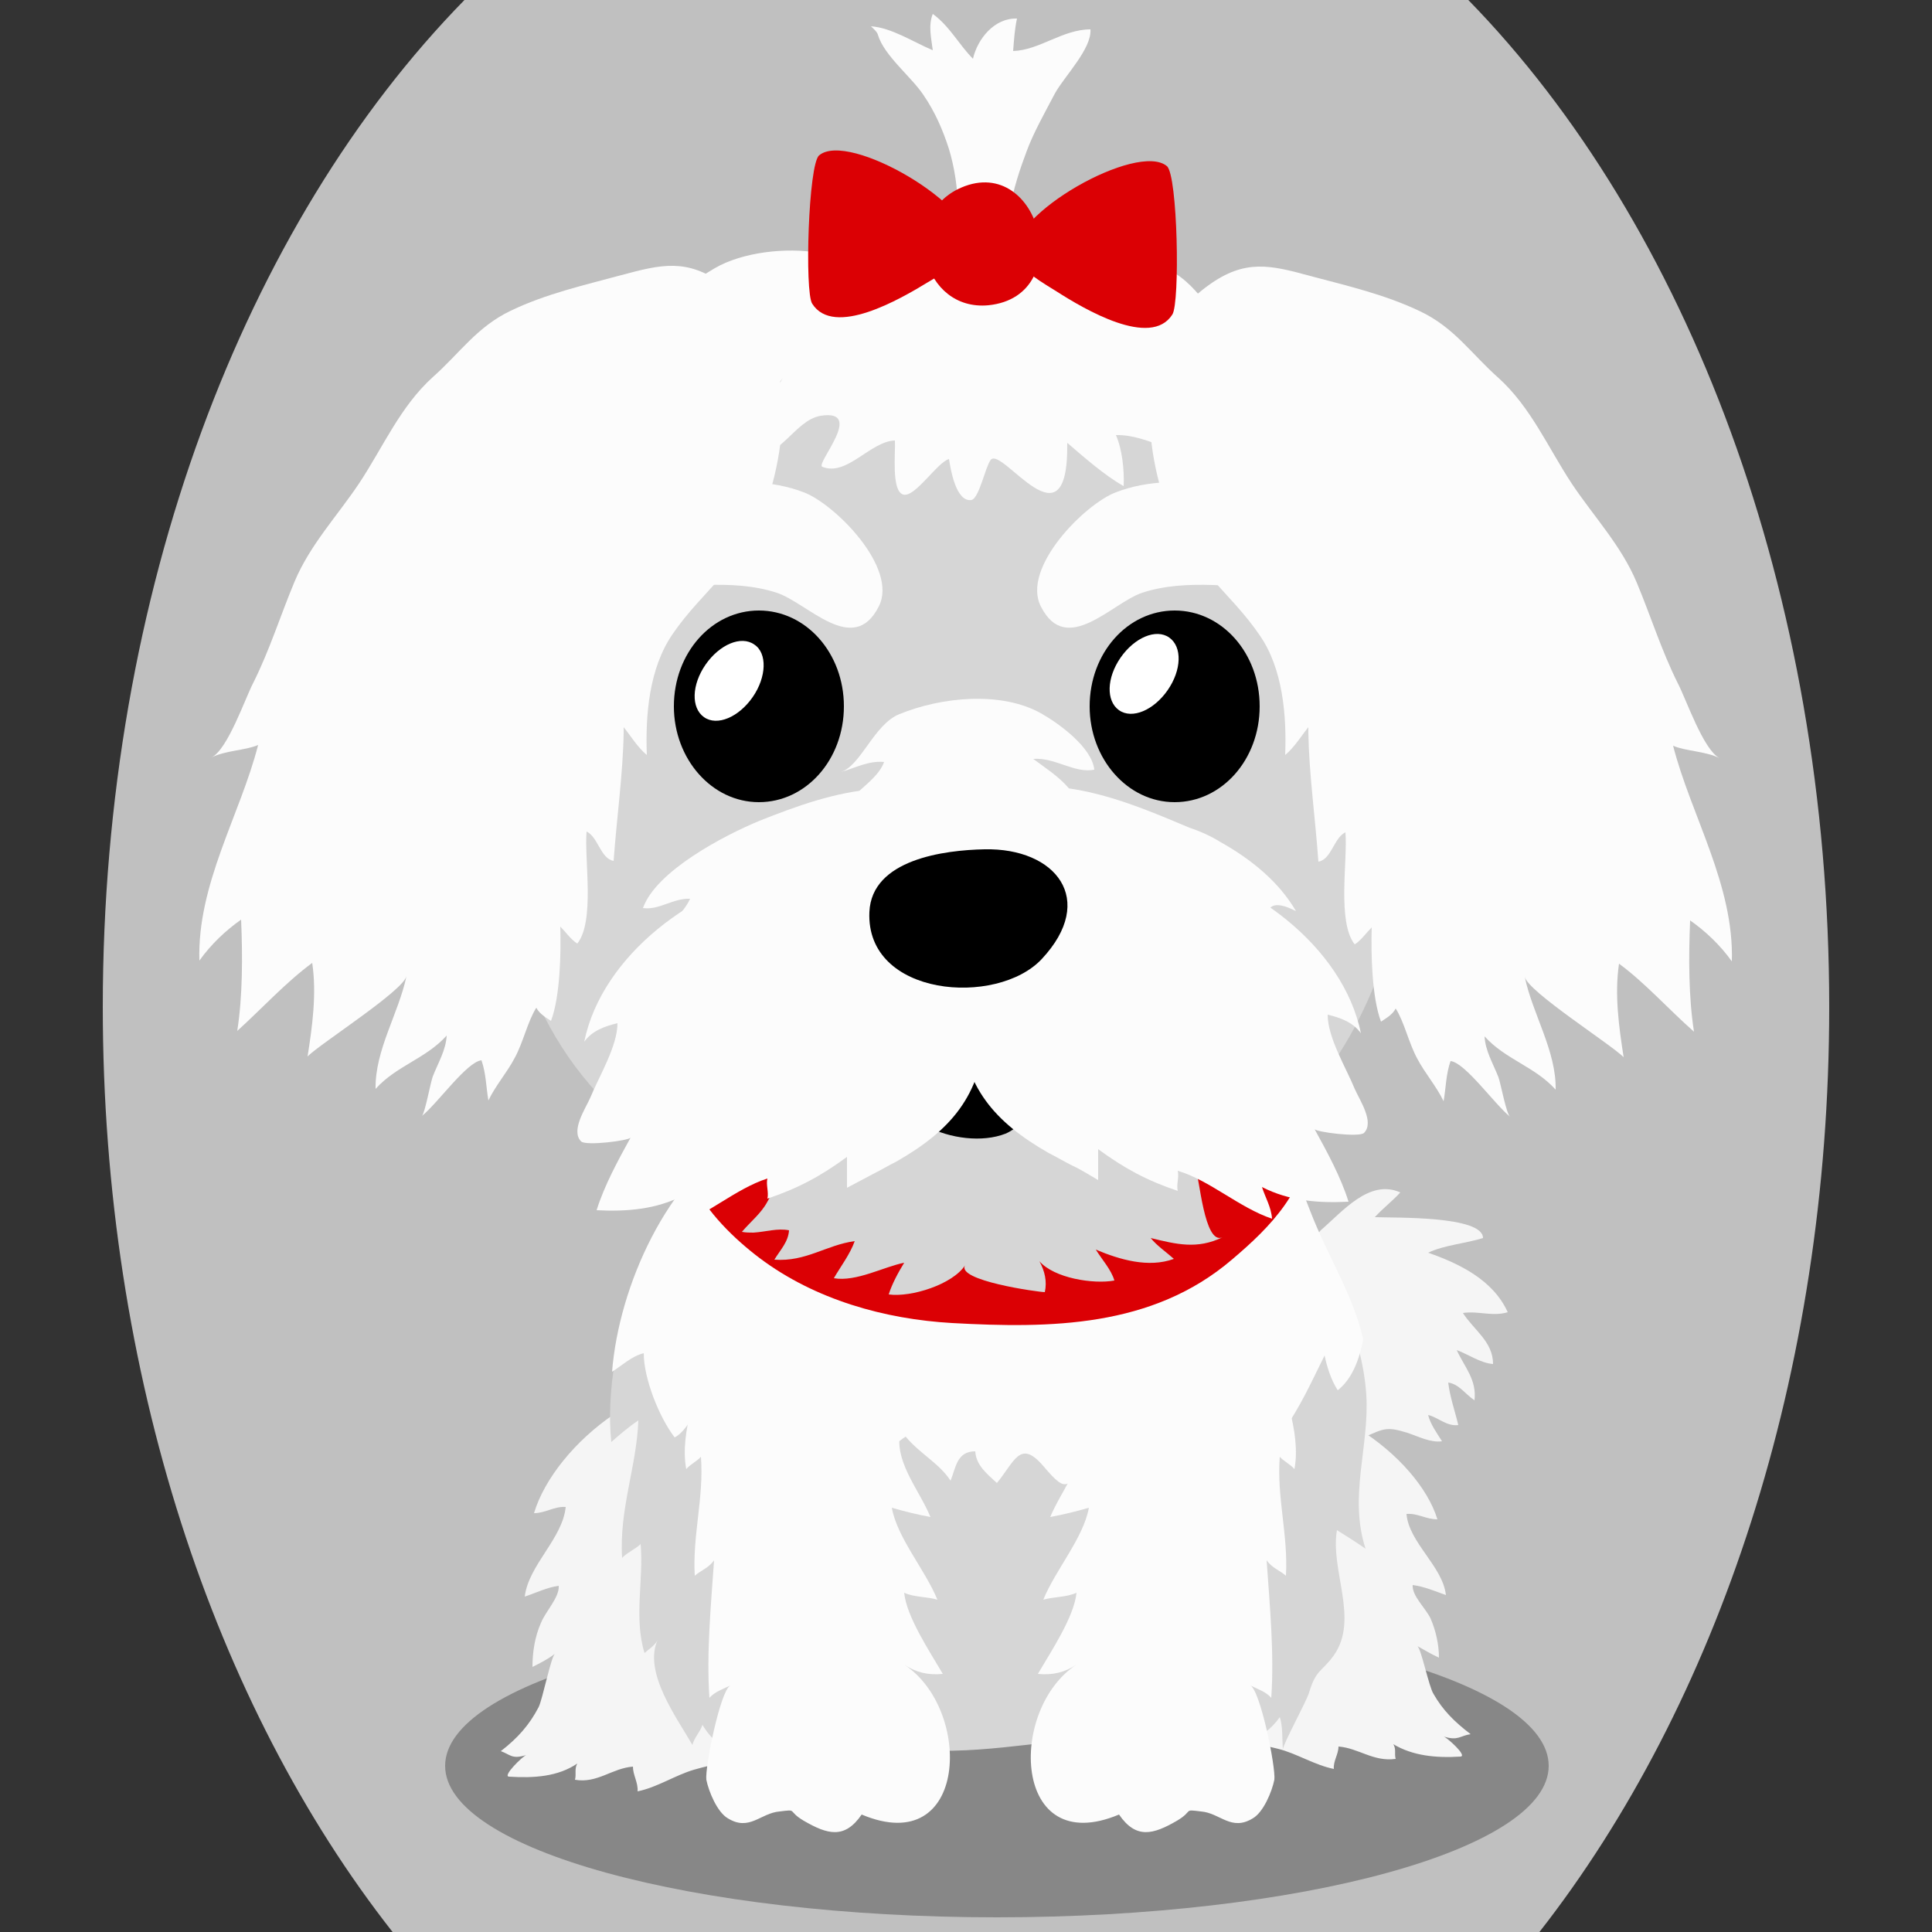 <!--?xml version="1.0" encoding="utf-8"?-->
<!-- Generator: Adobe Illustrator 25.2.2, SVG Export Plug-In . SVG Version: 6.00 Build 0)  -->
<svg version="1.1" id="Ebene_1" xmlns="http://www.w3.org/2000/svg" xmlns:xlink="http://www.w3.org/1999/xlink" x="0px" y="0px" viewBox="0 0 250 250" style="enable-background:new 0 0 250 250;" xml:space="preserve">
<rect x="0" y="0" width="250" height="250" fill="#333333" stroke="none"/>
<style type="text/css">
	.st0{fill:#f5f5f5;}
	.st1{opacity:0.3;enable-background:new    ;}
	.st2{fill:#D6D6D6;}
	.st3{fill:#fcfcfc;}
	.st4{fill:#db0004;}
	.st5{fill:#FFFFFF;}

.bgel{fill:#C0C0C0;}</style>
<path class="bgel" d="M236.7,130.3c0,47.6-14.5,90.3-37.5,119.7H50.8c-23-29.3-37.5-72.1-37.5-119.7C13.3,76.6,31.7,29,60.1,0h129.9
	C218.3,29,236.7,76.6,236.7,130.3z"></path>
<g>
	<path class="st0" d="M170.9,159.2c2.8-2.4,6.3-6.7,10.3-4.9c-1,1.1-2.2,2-3.3,3.2c2.5,0.1,14-0.2,14,2.7c-2.2,0.7-5,0.9-7.1,1.9
		c4,1.4,8.4,3.5,10.3,7.7c-2,0.6-3.8-0.2-5.8,0.1c1.4,2.2,3.9,3.7,3.9,6.6c-1.6-0.1-3.3-1.3-4.7-1.8c1,2.2,2.6,3.8,2.3,6.5
		c-1.2-0.8-2-2.1-3.4-2.3c0.2,1.8,0.9,3.8,1.3,5.5c-1.5,0.2-2.6-1-3.9-1.3c0.3,1.2,1.1,2.3,1.8,3.4c-1.5,0.2-3-0.6-4.5-1.1
		c-2.6-0.8-3-0.6-5.6,0.6c-4.4,2-15.2,9-19.2,3.3c-4.2-6,1.8-16.2,4.2-21.7c1.9-4.1,5.2-5.4,8.6-7.9
		C170.4,159.7,170.7,159.5,170.9,159.2z"></path>
	<path class="st1" d="M200.4,228.5c0,10.8-32,19.6-71.4,19.6s-71.4-8.8-71.4-19.6s32-19.6,71.4-19.6
		C168.5,208.9,200.4,217.7,200.4,228.5z"></path>
	<path class="st0" d="M186.8,224.7c0.4,0.1,3.1,2.5,2.2,2.6c-3.2,0.2-6.2-0.1-8.7-1.6c0.4,0.7,0.1,1.2,0.3,1.9
		c-2.9,0.4-4.8-1.4-7.4-1.6c0,1-0.7,1.9-0.6,2.9c-2.5-0.5-4.8-2-7.2-2.6c-2.7-0.7-5.1-0.9-7.5-2.2c-7.7-4.3-12.2-11.7-13.8-18.5
		c-1.8-8.2,4.9-20.9,16-24c10.2-2.8,23.4,6.8,25.9,15c-1.5,0-2.5-0.8-4-0.7c0.3,3.7,4.7,6.8,5.1,10.5c-1.4-0.5-2.8-1.1-4.3-1.3
		c-0.1,1.4,1.6,2.9,2.3,4.3c0.7,1.6,1.1,3.4,1.1,5.1c-0.9-0.4-1.9-1-2.8-1.5c0.5,0.3,1.5,5.3,2.1,6.2c1.2,2.1,2.7,3.6,4.8,5.2
		C188.9,224.6,188.7,225.3,186.8,224.7z"></path>
	<path class="st0" d="M68.1,227.1c-0.4,0.1-3.2,2.8-2.2,2.8c3.2,0.2,6.3,0,8.8-1.7c-0.4,0.7-0.1,1.4-0.3,2.1
		c2.9,0.5,4.8-1.5,7.5-1.7c0,1.1,0.7,2.1,0.6,3.2c2.5-0.5,4.9-2.1,7.3-2.8c2.7-0.8,5.2-1,7.6-2.4c7.8-4.7,12.5-12.9,14.1-20.4
		c1.9-9.1-4.8-23.3-16-26.8c-10.4-3.2-23.7,7.4-26.4,16.4c1.5,0,2.6-0.9,4.1-0.8c-0.4,4.1-4.8,7.5-5.3,11.6c1.5-0.5,2.9-1.2,4.4-1.4
		c0.1,1.5-1.7,3.3-2.3,4.8c-0.8,1.8-1.1,3.8-1.1,5.7c1-0.5,2-1,2.9-1.7c-0.5,0.4-1.6,5.9-2.1,6.9c-1.2,2.3-2.7,4-4.9,5.7
		C66,227,66.2,227.7,68.1,227.1z"></path>
	<path class="st2" d="M173,198c-0.9,5.2,2.9,11.5-0.4,16.2c-1.6,2.2-2.3,1.8-3.2,4.8c-0.4,1.3-3.4,6.7-3.4,7.4
		c-0.1-1.4,0-3.1-0.4-4.2c-4.5,6.4-13.5,2.6-19.7,2.6c-8.6-0.1-17.1,2.1-25.8,1.7c-5.8-0.3-11.5-1.6-17.3-1c-5,0.5-8.7,3-11.9-2.3
		c-0.3,0.9-1.1,1.7-1.3,2.6c-2-3.5-6.4-9.4-4.5-13.6c-0.3,0.7-1.4,1.4-1.7,1.7c-1.4-4.6-0.1-9.4-0.5-14.1c-0.6,0.6-1.9,1.2-2.4,1.8
		c-0.4-6.3,1.9-11.9,2.1-17.8c-1.2,0.8-2.5,1.9-3.5,2.8c-1.3-12.7,5.4-32.1,16.6-39.2c5.2-3.3,12-4.4,18.1-5.6
		c7.1-1.4,14.4-2.8,21.7-2.1c6.7,0.6,12.6,3.6,19.2,4.6c10.1,1.4,11.5,5,14.6,13.7c2.8,7.8,6.9,13.8,7.5,22.5
		c0.4,6.8-2.3,13.1-0.1,19.9C175.7,199.7,174.3,198.8,173,198z"></path>
	<g>
		<path class="st3" d="M137.8,164.4c-2.1,1.8,2.2,8.1,2.3,10.1c0.2,4.7-4.5,7.6-5.2,12.1c1.6-0.6,3.3-0.9,5-0.8
			c0.4,3.7-2.6,7.1-4,10.5c1.6-0.3,3.3-0.7,5-1.2c-0.7,3.9-4.3,8-5.9,11.9c1.4-0.4,3-0.3,4.3-0.9c-0.3,3.1-3.3,7.6-5,10.5
			c1.9,0.2,3.5-0.2,5-1.2c-8.9,5.8-8.3,25.2,5.5,19.4c2.2,3.2,4.4,2.6,7.5,0.8c2.2-1.3,0.7-1.5,3.1-1.2c2.5,0.2,3.9,2.6,6.7,0.9
			c1.4-0.8,2.5-3.5,2.8-5c0.2-1.6-1.8-11.5-3.1-12.2c1,0.5,2,0.8,2.7,1.6c0.4-5.8-0.2-12-0.6-17.8c0.7,1,1.7,1.3,2.5,2
			c0.3-5.3-1.2-10.1-0.8-15.4c0.4,0.5,1.4,1,1.9,1.6c0.9-4.8-1.6-10.7-2.9-15.2c1.6,1,3.1,2.4,4.9,3.3c0.7-4.1-4.7-9.3-6-13.2
			c-2-5.7-4.2-11.1-7.8-16.3C155.7,148.8,137.9,164.3,137.8,164.4z"></path>
	</g>
	<g>
		<path class="st3" d="M118.5,164.4c2.1,1.8-2.2,8.1-2.3,10.1c-0.2,4.7,4.5,7.6,5.2,12.1c-1.5-0.6-3.3-0.9-5-0.8
			c-0.4,3.7,2.6,7.1,4,10.5c-1.6-0.3-3.3-0.7-5-1.2c0.7,3.9,4.3,8,5.9,11.9c-1.3-0.4-3-0.3-4.3-0.9c0.3,3.1,3.3,7.6,5,10.5
			c-1.9,0.2-3.5-0.2-5-1.2c8.9,5.8,8.3,25.2-5.5,19.4c-2.2,3.2-4.4,2.6-7.5,0.8c-2.2-1.3-0.7-1.5-3.1-1.2c-2.5,0.2-3.9,2.6-6.7,0.9
			c-1.4-0.8-2.5-3.5-2.8-5c-0.2-1.6,1.8-11.5,3.1-12.2c-1,0.5-2,0.8-2.7,1.6c-0.4-5.8,0.2-12,0.6-17.8c-0.7,1-1.7,1.3-2.5,2
			c-0.3-5.3,1.2-10.1,0.8-15.4c-0.4,0.5-1.4,1-1.9,1.6c-0.9-4.8,1.6-10.7,2.9-15.2c-1.6,1-3.1,2.4-4.9,3.3c-0.7-4.1,4.7-9.3,6-13.2
			c2-5.7,4.2-11.1,7.8-16.3C100.5,148.8,118.3,164.3,118.5,164.4z"></path>
	</g>
	<path class="st3" d="M176.4,173.3c-1.4-6-4.6-10.7-6.9-16.7c-3.1-8-4.6-11.4-14.6-12.7c-6.6-0.9-12.6-3.6-19.2-4.2
		c-7.3-0.6-14.6,0.7-21.7,2c-6.1,1.1-12.9,2.1-18.1,5.2c-9.5,5.6-15.8,19.4-16.7,30.6c1.3-0.8,2.5-2,4.1-2.4c0,3.3,2,8.3,4,10.9
		c1.7-0.9,2.1-3.1,4.1-3.8c0.3,2.6,1.8,6.7,3.9,8.4c0.7-2,1.5-5.3,3.5-6.1c0.3,2.6,2.8,5.5,5,7.1c1.4-2,1.8-5.5,4.2-6.5
		c2,1.9,2.1,5,4.8,6.5c1.4-2.1,2.1-4.3,4.4-5.7c1.7,2.1,4.4,3.5,5.8,5.7c0.7-1.7,0.8-3.8,3.2-3.8c0.1,1.8,1.5,2.9,2.8,4.1
		c2.3-2.8,3-5.7,6-2.2c3.4,4,2.9,2.4,6.3-1c5.7-5.6,1.8,3.6,6.4,3.6c3.6,0,3.6-7.6,7.7-7.5c0.2,3.6,0.4,5.8,3.5,2.9
		c2.2-2.1,5.2-4.4,6.7-6.8c0.1,1.4-0.1,3.1,0.4,4.3c2.2-3,3.7-6.4,5.4-9.8c0.3,1.4,0.8,3.1,1.7,4.5
		C174.9,178.5,175.9,176,176.4,173.3z"></path>
	<path class="st4" d="M89.7,137.3c-1.9,4.2-2.1,11.6-0.1,15.7c1.9,3.9,5.4,7.3,8.7,9.8c7.2,5.4,16.2,7.9,24.9,8.4
		c12.7,0.7,25.9,0.6,36.2-8.2c5.2-4.4,9.5-8.9,10.4-16.3c2.4-19.5-14.4-23.9-28.7-26.7c-13.5-2.7-34.2-4.6-44.4,7.9
		C94.5,130.5,91.2,134.1,89.7,137.3z"></path>
	<path class="st2" d="M183,85.6c-0.7-9-2.2-17.2-4.1-23.4c-4.1-13.1-11.6-21-23.7-24.2c-16.2-4.3-40.7-6.2-56.7-0.8
		c-26.3,8.8-30.9,32-33.8,59.4c-1.8,16.6,2.2,34.5,13.7,46c6.3,6.2,12.6,8.4,20.5,9.8c10.3,1.8,20.6,6.4,31.2,5.3
		c5.5-0.6,10.9-2.4,16.3-3.4C176.7,148.9,185.4,116.5,183,85.6z"></path>
	<path d="M109.2,91.4c0,6.9-4.9,12.4-11,12.4s-11-5.6-11-12.4c0-6.9,4.9-12.4,11-12.4S109.2,84.5,109.2,91.4z"></path>
	<path d="M163,91.4c0,6.9-4.9,12.4-11,12.4s-11-5.6-11-12.4c0-6.9,4.9-12.4,11-12.4S163,84.5,163,91.4z"></path>
	<path d="M134.4,135.4c-3.5-5.5-16.6-4.6-18.7,1.8c-2.5,7.6,8.5,11.8,14.4,9.5C133.7,145.2,136.5,138.8,134.4,135.4z"></path>
	<path class="st3" d="M144.4,63.7c-4,1.5-12.3,9.8-9.7,14.8c3.3,6.5,9.2-0.5,13.1-1.8c5.8-1.9,12.5-0.6,18.4-0.5
		c-1-2.1-2-3.4-4.4-4.1c1.7-2.5,4.9-2.1,7.5-1.3C164.6,63,152.4,60.6,144.4,63.7z"></path>
	<path class="st3" d="M104,63.7c4,1.5,12.3,9.8,9.7,14.8c-3.3,6.5-9.2-0.5-13.2-1.8c-5.8-1.9-12.5-0.6-18.4-0.5c1-2.1,2-3.4,4.4-4.1
		c-1.7-2.5-4.9-2.1-7.5-1.3C83.7,63,95.9,60.6,104,63.7z"></path>
	<path class="st3" d="M169.3,94.9c0-0.3,0-0.5,0-0.8c-0.9,1.1-1.8,2.6-3,3.6c0.2-5.1-0.3-11.2-3.3-15.5c-3.8-5.6-9.3-9.2-11.8-15.9
		c-3.6-9.7-4.2-22.7,5.2-29.4c4.7-3.4,8-2.6,13.1-1.2c4.9,1.3,9.7,2.4,14.3,4.6c4.4,2.1,6.6,5.5,10.1,8.6c4.2,3.8,6.4,9,9.5,13.7
		c2.8,4.2,6.4,8,8.4,12.8c1.8,4.3,3.2,8.8,5.3,13c1.1,2.1,3.3,8.6,5.4,9.7c-1.8-0.9-4.4-0.9-6-1.6c2.3,9,7.9,18,7.6,27.9
		c-1.5-2.1-3.4-3.9-5.4-5.3c-0.2,4.8-0.2,9.9,0.5,14.4c-3.3-2.9-6.3-6.3-9.7-8.8c-0.6,4,0,8.3,0.6,12.1c-1.7-1.7-12.4-8.5-12.8-10.4
		c1,4.8,4.1,9.6,4,14.6c-2.7-3-6.5-3.9-9.2-6.9c0.1,1.9,1.1,3.5,1.8,5.3c0.3,0.8,1,4.7,1.5,5.1c-2-1.6-5.8-7-7.7-7.2
		c-0.6,1.7-0.6,3.5-0.9,5.2c-0.9-1.9-2.4-3.6-3.4-5.5c-1.1-2-1.7-4.8-2.8-6.5c-0.4,0.8-1.3,1.3-1.9,1.7c-1.2-3.2-1.3-8.9-1.2-12.2
		c-0.7,0.7-1.4,1.7-2.2,2.2c-2.3-2.9-0.9-10.8-1.2-14.5c-1.5,0.7-1.8,3.5-3.5,3.8C170.2,105.9,169.4,100.2,169.3,94.9z"></path>
	<path class="st3" d="M80.7,94.9c0-0.3,0-0.5,0-0.8c0.9,1.1,1.8,2.6,3,3.6C83.5,92.5,84,86.5,87,82.1c3.8-5.6,9.3-9.2,11.8-15.9
		c3.6-9.7,4.2-22.7-5.2-29.4c-4.7-3.4-8-2.6-13.2-1.2c-4.8,1.3-9.7,2.4-14.3,4.6c-4.4,2.1-6.6,5.5-10.1,8.6c-4.2,3.8-6.4,9-9.5,13.7
		c-2.8,4.2-6.4,8-8.4,12.8c-1.8,4.3-3.2,8.8-5.3,13c-1.1,2.1-3.3,8.6-5.4,9.7c1.8-0.9,4.4-0.9,6-1.6c-2.3,9-7.9,18-7.6,27.9
		c1.5-2.1,3.4-3.9,5.4-5.3c0.2,4.8,0.2,9.9-0.5,14.4c3.2-2.9,6.3-6.3,9.7-8.8c0.6,4,0,8.3-0.6,12.1c1.7-1.7,12.4-8.5,12.8-10.4
		c-1,4.8-4.1,9.6-4,14.6c2.7-3,6.5-3.9,9.2-6.9c-0.1,1.9-1.1,3.5-1.8,5.3c-0.3,0.8-1,4.7-1.4,5.1c2-1.6,5.8-7,7.7-7.2
		c0.6,1.7,0.6,3.5,0.9,5.2c0.9-1.9,2.4-3.6,3.4-5.5c1.1-2,1.7-4.8,2.8-6.5c0.4,0.8,1.3,1.3,1.9,1.7c1.2-3.2,1.3-8.9,1.2-12.2
		c0.7,0.7,1.4,1.7,2.2,2.2c2.3-2.9,0.9-10.8,1.2-14.5c1.5,0.7,1.8,3.5,3.5,3.8C79.8,105.9,80.6,100.2,80.7,94.9z"></path>
	<path class="st2" d="M97.5,159.5c-0.5,0-1,0-1.5-0.1c1.2-1.4,2.5-2.4,3.3-3.9c0.9-1.5,0.8-3.2,2.2-4.6c1.9-1.8,6.6-3,9.2-3
		c-1.2,1.1-2.3,1.8-2.9,3.3c1.1,0.3,9.8-1.9,9.6-2.2c0.6,1.1,0.6,2.5,0.6,3.7c3-0.7,5.1-3.3,8.3-2.8c1.4,0.2,1.3,2.3,3.3,1.9
		c1.1-0.2,1.9-2.2,2.4-2.9c1.4,1.3,3.5,2,5.8,1.7c-0.1-0.8,0.3-1.9,0.1-2.7c2.7,2.1,9.7,3.9,8.2-1.3c1.6,3.2,6.7,1.7,8.6,4.7
		c0.5,0.8,1.1,9.9,3.5,8.8c-3.3,1.6-6,0.9-9.3,0.1c0.8,1,2,1.8,3,2.7c-3.3,1.2-7,0.1-10.1-1.2c0.8,1.3,2,2.6,2.4,4
		c-2.7,0.5-7.8-0.3-9.7-2.5c0.7,1.3,1,2.6,0.7,4c-0.8,0-11.6-1.5-10.3-3.5c-1.6,2.5-7,4.2-9.9,3.8c0.4-1.3,1.2-2.8,2-4.1
		c-2.6,0.5-6.2,2.5-9.1,2c0.8-1.4,2.1-3.1,2.7-4.8c-3.7,0.5-6.3,2.7-10.4,2.4c0.8-1.3,1.8-2.3,1.9-3.8
		C100.6,158.9,99.1,159.4,97.5,159.5z"></path>
	<path class="st3" d="M138.7,150.8c-1-0.5-2-1.1-3-1.6c-7-4-10.9-8.5-11.5-16.7c-0.5-6.5,1.6-13.2,7.1-17.2c5.6-4,12.7-4.6,19.3-3.6
		c10.9,1.7,23.2,10.7,25.5,22c-1-1.4-2.6-2-4.3-2.4c0,3,2.4,6.9,3.5,9.6c0.6,1.4,2.6,4.3,1.2,5.7c-0.6,0.6-6.2-0.1-6.4-0.5
		c1.6,2.9,3.4,6.2,4.4,9.4c-3.9,0.2-7.7-0.1-11.2-1.9c0.4,1.3,1.2,2.6,1.3,4.1c-4.2-1.4-8.1-5-12.2-6.2c0.2,0.8-0.2,1.8,0,2.6
		c-3.9-1.3-6.9-2.9-10.3-5.4c0,1.3,0,2.6,0,4C140.9,152,139.8,151.3,138.7,150.8z"></path>
	<path class="st3" d="M158,109c3.9,2.2,7.5,5.1,9.7,8.9c-6-3.1-3.2,3.9-2.6,6.9c1.1,6-1.4,9.3-7.2,10.9c-4.7,1.2-9.7,1.4-14.6,0.7
		c-4.8-0.7-8.2-3.6-12.8-4.3c-5.6-0.8-10.9,0.6-16.5,1.3c-3.8,0.5-7.8,0.3-11.5,1c-5.9,1.1-12.5,3.9-18.6,3.3
		c0.6-1.2,2.5-2.9,2.7-4.1c0.3-1.9-0.6-1.5-1.4-3.2c-1.2-2.6-2.2-4.1-1.1-7.1c1.1-2.9,4-4.4,5.2-7c-2.2-0.1-4,1.5-6.1,1.2
		c1.7-4.8,10.5-9.4,15.1-11.3c4.8-1.9,9.7-3.7,15-4.1c5.8-0.4,11.3,0.5,17.2-0.2c8.6-1,15.6,1.9,23.4,5.2
		C155.4,107.6,156.7,108.2,158,109z"></path>
	<path class="st3" d="M113,151.9c1-0.5,2-1.1,3-1.6c7-4,10.9-8.5,11.5-16.7c0.5-6.5-1.6-13.2-7.1-17.2c-5.6-4-12.7-4.6-19.3-3.6
		c-10.9,1.7-23.2,10.7-25.5,22c1-1.4,2.6-2,4.3-2.4c0,3-2.4,6.9-3.5,9.6c-0.6,1.4-2.6,4.3-1.2,5.7c0.6,0.6,6.2-0.1,6.4-0.5
		c-1.6,2.9-3.4,6.2-4.4,9.4c3.9,0.2,7.7-0.1,11.2-1.9c-0.4,1.3-1.2,2.6-1.3,4.1c4.2-1.4,8.1-5,12.2-6.3c-0.2,0.8,0.2,1.8,0,2.6
		c3.9-1.3,6.9-2.9,10.3-5.4c0,1.3,0,2.6,0,4C110.7,153.1,111.9,152.5,113,151.9z"></path>
	<path d="M127.4,109.9c9.2-0.2,14.6,6.5,7.4,14.2c-5.8,6.2-22.8,4.9-22.3-6.1C112.8,111.2,122.2,110,127.4,109.9z"></path>
	<path class="st5" d="M151.1,89.3c-1.8,2.6-4.6,3.8-6.3,2.6c-1.7-1.2-1.6-4.2,0.2-6.8c1.8-2.6,4.6-3.8,6.3-2.6
		C153,83.7,152.9,86.7,151.1,89.3z"></path>
	<path class="st5" d="M97.4,90.2c-1.8,2.6-4.6,3.8-6.3,2.6c-1.7-1.2-1.6-4.2,0.2-6.8c1.8-2.6,4.6-3.8,6.3-2.6
		C99.3,84.5,99.2,87.6,97.4,90.2z"></path>
	<path class="st3" d="M88.9,50.3c2.3-2.2,5.2-4.6,2.2-6.2c-1.9-1-5.2,0.6-5.4-3c-0.1-2.4,5-5.3,6.8-6.4c3.6-2.1,9.3-2.7,13.3-2
		c4.4,0.8,11.5,5.6,15.4,2c3.8-3.5,2.9-11.1,1.6-15.4c-0.8-2.5-1.8-4.8-3.3-7c-1.6-2.4-5.1-5.1-5.9-7.8c-0.1-0.4-0.6-0.8-0.9-1.1
		c2.7,0.2,5.4,2,8,3.1c-0.2-1.6-0.6-3.2,0-4.7c2.2,1.6,3.4,4,5.2,5.8c0.6-2.6,2.8-5.3,5.7-5.2c-0.3,1.3-0.4,2.9-0.5,4.2
		c3.4-0.1,6.4-2.8,10-2.8c0.2,2.5-3.4,6.1-4.6,8.3c-1.2,2.3-2.8,5.1-3.7,7.6c-1.3,3.5-4.6,12.6,0.3,14.7c5,2.1,11.9-1.9,17.2,0.1
		c4.8,1.8,6.6,6.8,10,10.1c0.9,0.8,1.9,1.5,2.9,2.1c-0.9,0.1-10.3,2.5-10.3,2.2c0.7,3.1,4.6,7.2,4.1,10.1c-4.8,0.4-8.3-2.8-12.6-2.7
		c0.8,1.8,1.1,4.5,1,6.6c-2.5-1.4-5.2-3.8-7.3-5.6c0.2,14.2-8.4,0.4-9.9,2.2c-0.7,0.9-1.5,5-2.5,5.2c-2,0.3-2.7-4-2.9-5.3
		c-1.5,0.4-4.4,5-5.9,4.6c-1.6-0.4-1-5.5-1.1-7c-3.2,0.1-6.2,4.7-9.4,3.4c-0.9-0.4,5.6-7.5-0.2-6.6c-3.5,0.6-5.2,5.9-9.6,5.2
		c2.2-3.2,2.9-7.7,5-10.5c-2.1,3.5-11.1,6-14,3.1C87.9,51.3,88.4,50.8,88.9,50.3z"></path>
	<g>
		<path class="st4" d="M125.5,31.8c1-5.1-15.7-14.9-19.5-11.7c-1.4,1.1-1.9,17.7-0.9,19.2c2.8,4.4,11.4-0.6,15-2.8
			C121.6,35.6,125.1,33.7,125.5,31.8z"></path>
		<path class="st4" d="M131.4,33c-1-5.2,15.8-14.7,19.6-11.5c1.4,1.2,1.7,17.7,0.7,19.2c-2.8,4.4-11.4-0.7-15-3
			C135.3,36.8,131.8,34.9,131.4,33z"></path>
		<path class="st4" d="M123.9,24.5c10.5-5.2,15.7,13.8,4,15C119.4,40.3,116.4,28.3,123.9,24.5z"></path>
	</g>
	<path class="st3" d="M134.7,92.3c-5.2-2.9-12.9-2.1-18.3,0.1c-3.3,1.3-5,6.7-7.6,7.5c1.8-0.5,3.6-1.5,5.6-1.3
		c-1.1,3.1-6.4,4.9-6.2,8.7c2.4,0.4,5-1,7.3-1.4c3.1-0.5,6.8-0.7,9.9-0.7c4.7,0,9.2,2.3,13.7,2.1c2.1-4.3-2.6-7-5.4-9.1
		c2.9-0.2,5.3,1.9,7.9,1.4C141.3,96.7,137,93.6,134.7,92.3z"></path>
</g>
</svg>

